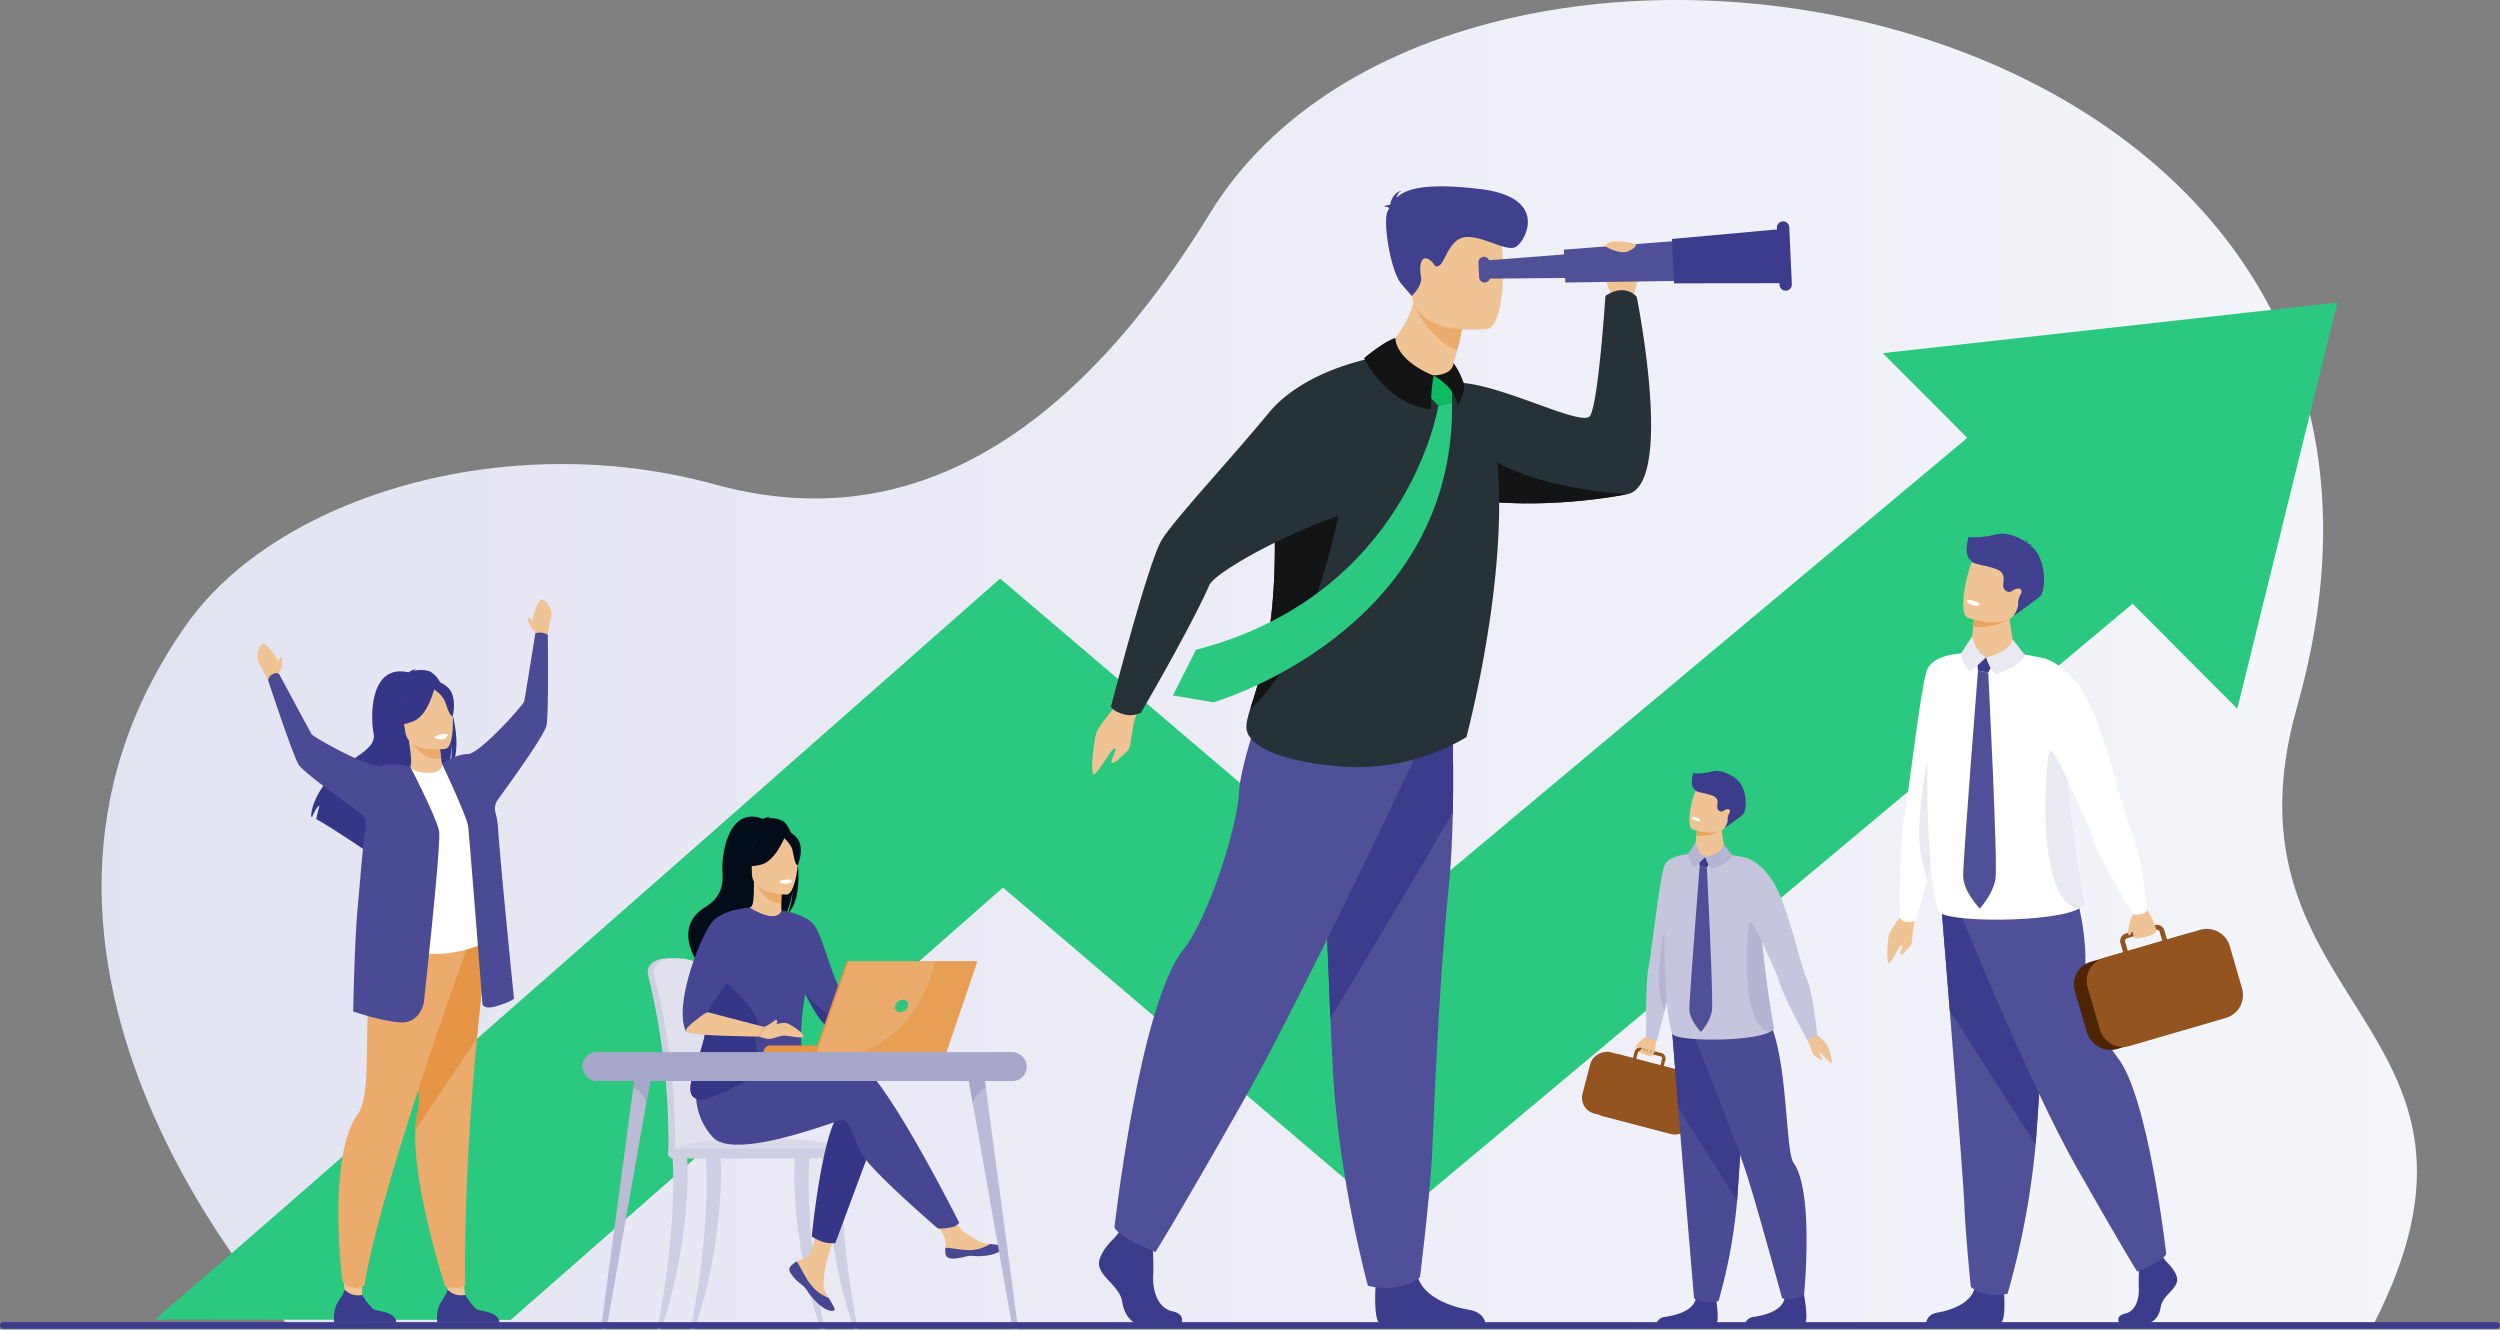 <svg xmlns="http://www.w3.org/2000/svg" xmlns:xlink="http://www.w3.org/1999/xlink" width="653.461" height="347.539" viewBox="0 0 653.461 347.539">
  <rect x="0" y="0" width="653.461" height="347.539" fill="#808080" stroke="none"/>
  <defs>
    <linearGradient id="linear-gradient" y1="0.5" x2="1" y2="0.5" gradientUnits="objectBoundingBox">
      <stop offset="0" stop-color="#e1e2f1"/>
      <stop offset="1" stop-color="#f6f7fb"/>
    </linearGradient>
  </defs>
  <g id="Group_4067" data-name="Group 4067" transform="translate(-1167.141 -848.509)">
    <path id="Path_8557" data-name="Path 8557" d="M1242.2,1195.1s-89.316-94.92-26.687-183.464c23.37-33.039,83.032-51.592,137.877-36.541,32.4,8.89,81.525,7.579,129.53-70.787,65.466-106.868,337.225-58.275,284.179,128.965-22.344,78.87,60.938,82.459,19.686,162Z" transform="translate(0.454 0)" fill="url(#linear-gradient)"/>
    <g id="Group_4048" data-name="Group 4048" transform="translate(1207.648 927.581)">
      <g id="Group_4047" data-name="Group 4047" transform="translate(0 33.247)">
        <path id="Path_8558" data-name="Path 8558" d="M1725.506,1003.03l-194.548,162.758-102.359-87.2c-19.159,16.87-48.747,42.91-78.513,69.041-20.342,17.858-36.81,32.288-50.16,43.966l-92.971-.108c25.782-21.951,129.589-113.172,199.523-174.82l21.384-18.849,103.475,88.15,151.876-127.06Z" transform="translate(-1206.955 -958.907)" fill="#2bc87f"/>
      </g>
      <path id="Path_8559" data-name="Path 8559" d="M1650.861,939.459l92.656,92.939,26.174-106.17Z" transform="translate(-1199.231 -926.229)" fill="#2bc87f"/>
    </g>
    <g id="Group_4062" data-name="Group 4062" transform="translate(1319.354 1061.96)">
      <g id="Group_4056" data-name="Group 4056" transform="translate(17.092 0)">
        <g id="Group_4054" data-name="Group 4054">
          <path id="Path_8560" data-name="Path 8560" d="M1352.636,1132.357a171.665,171.665,0,0,0-1.985-21.075c-1.423-8.23-2.7-12.964-2.718-13.015-.188-.723-2.9-3.652-8.917-3.562s-5.45,3.931-5.45,3.931h0a1.216,1.216,0,0,0,.043.341,184.364,184.364,0,0,1,5.346,46.116c0,.363-.045.992-.019,1.409,0,0,13.954.361,13.957,0C1353.38,1144.241,1353.142,1137.975,1352.636,1132.357Z" transform="translate(-1333.551 -1057.677)" fill="#cfcfe3"/>
          <path id="Path_8561" data-name="Path 8561" d="M1354.365,1144.965c-.005.36-.2.649-.427.649h-.005c-.232-.005-.417-.294-.42-.649h-11.958c-.005.36-.2.649-.427.649h-.005c-.237-.005-.424-.3-.421-.668a180.7,180.7,0,0,0-.992-20.428,160.531,160.531,0,0,0-4.57-25.54,1.283,1.283,0,0,1-.044-.342s-.571-3.84,5.45-3.931,8.73,2.839,8.917,3.563c.011.038.737,2.719,1.7,7.538.319,1.6.664,3.429,1.018,5.474a172.011,172.011,0,0,1,1.985,21.076C1354.673,1137.974,1354.851,1142.7,1354.365,1144.965Z" transform="translate(-1333.524 -1057.677)" fill="#e1e1ed"/>
          <path id="Path_8562" data-name="Path 8562" d="M1339.736,1144.809h46.884s-1.092-4.417-28.244-3.76C1339.161,1141.515,1339.736,1144.809,1339.736,1144.809Z" transform="translate(-1333.443 -1056.871)" fill="#d9d9e9"/>
          <g id="Group_4049" data-name="Group 4049" transform="translate(2.477 88.623)">
            <path id="Path_8563" data-name="Path 8563" d="M1335.985,1190.881c5.436-27.519,4.039-44.405,4.032-44.618-.014-.423.767-.809,1.187-.822s2.3-.125,2.518.237c.285.475,1.38,21.281-6.722,45.2Z" transform="translate(-1335.985 -1145.417)" fill="#cfcfe3"/>
          </g>
          <g id="Group_4050" data-name="Group 4050" transform="translate(38.304 88.623)">
            <path id="Path_8564" data-name="Path 8564" d="M1379.147,1190.881c-5.436-27.519-4.038-44.405-4.031-44.618.013-.423-.767-.809-1.187-.822s-2.3-.125-2.519.237c-.284.475-1.378,21.281,6.723,45.2Z" transform="translate(-1371.199 -1145.417)" fill="#cfcfe3"/>
          </g>
          <g id="Group_4051" data-name="Group 4051" transform="translate(46.979 88.623)">
            <path id="Path_8565" data-name="Path 8565" d="M1387.674,1190.881c-5.436-27.519-4.038-44.405-4.031-44.618.013-.423-.767-.809-1.187-.822s-2.3-.125-2.519.237c-.284.475-1.379,21.281,6.723,45.2Z" transform="translate(-1379.726 -1145.417)" fill="#cfcfe3"/>
          </g>
          <g id="Group_4052" data-name="Group 4052" transform="translate(11.211 88.623)">
            <path id="Path_8566" data-name="Path 8566" d="M1344.57,1190.881c5.436-27.519,4.038-44.405,4.031-44.618-.014-.423.767-.809,1.187-.822s2.3-.125,2.518.237c.285.475,1.38,21.281-6.722,45.2Z" transform="translate(-1344.57 -1145.417)" fill="#cfcfe3"/>
          </g>
          <rect id="Rectangle_185" data-name="Rectangle 185" width="48.804" height="2.552" rx="1.254" transform="translate(5.361 86.797)" fill="#cfcfe3"/>
          <g id="Group_4053" data-name="Group 4053" transform="translate(9.14)">
            <path id="Path_8567" data-name="Path 8567" d="M1384.272,1104.572l15.584-3.375.918,2.236s-17.195,10.233-18.806,9.731S1384.272,1104.572,1384.272,1104.572Z" transform="translate(-1341.855 -1057.563)" fill="#f0c395"/>
            <path id="Path_8568" data-name="Path 8568" d="M1370.306,1174a1.383,1.383,0,0,0-.247,1.48l0,.008a9.2,9.2,0,0,0,2.909,3.191q.263.211.466.389c.036.031.072.062.106.094l.08.073c1.278,1.178.8,1.449,3.094,3.84,2.619,2.724,4.422,2.773,4.934,2.525.434-.212-.448-1.656-1.424-3.281-.048-.077-.094-.157-.143-.236-.13-.216-.26-.435-.389-.652-1.145-1.955-.851-2.872-.579-5.782.221-2.364,3.678-13.208,3.678-13.208l-5.019-.864s-1.512,8.635-3.176,9.964c-.89.708-1.887.717-2.743,1.242-.061.036-.12.074-.178.113A6.592,6.592,0,0,0,1370.306,1174Z" transform="translate(-1342.057 -1056.513)" fill="#f0c395"/>
            <path id="Path_8569" data-name="Path 8569" d="M1370.306,1173.813a1.383,1.383,0,0,0-.247,1.48l0,.008a10.671,10.671,0,0,0,2.913,3.18c.174.143.327.276.462.4.036.031.072.062.106.094l.08.073c1.278,1.178.8,1.449,3.094,3.84,2.619,2.724,4.422,2.773,4.934,2.525.434-.212-.448-1.656-1.424-3.281a11.145,11.145,0,0,1-4.668-3.439c-1.577-2.012-2.629-4.6-3.7-6.1-.061.037-.12.074-.178.113A6.592,6.592,0,0,0,1370.306,1173.813Z" transform="translate(-1342.057 -1056.321)" fill="#464692"/>
            <path id="Path_8570" data-name="Path 8570" d="M1410.143,1170.9c.31,1.549,2.518,1.291,4.985.688s1.881.114,5.392-.275,4.574-1.7,4.681-2.22c.1-.464-1.639-.627-3.5-.842-.234-.026-.469-.055-.7-.084-2.1-.262-3.639-1.619-5.548-2.732-1.808-1.055-4.5-5.353-4.5-5.353l-4.815.381s2.527,3.839,3.5,5.507a5.82,5.82,0,0,1,.473,3.281A6.162,6.162,0,0,0,1410.143,1170.9Z" transform="translate(-1341.427 -1056.539)" fill="#f0c395"/>
            <path id="Path_8571" data-name="Path 8571" d="M1415.061,1171.444c2.467-.6,1.881.114,5.392-.275s4.574-1.7,4.681-2.22c.1-.464-1.639-.627-3.5-.841l-.017.036a9.894,9.894,0,0,1-5.028,1.564c-2.382.058-4.905-.625-6.55-.6a6.168,6.168,0,0,0,.037,1.647C1410.386,1172.306,1412.594,1172.047,1415.061,1171.444Z" transform="translate(-1341.36 -1056.399)" fill="#464692"/>
            <path id="Path_8572" data-name="Path 8572" d="M1399.544,1101.254s1.148-2.811,2.409-2.926,5.277-.746,5.564-.172a3.972,3.972,0,0,1-.86,3.385c-.861.745-6.2,1.949-6.2,1.949Z" transform="translate(-1341.542 -1057.62)" fill="#f0c395"/>
            <path id="Path_8573" data-name="Path 8573" d="M1392.22,1140.58l-10.378,27.928a9.49,9.49,0,0,1-3.123-.286,13.455,13.455,0,0,1-3.019-1.469s2.575-26.817,7.295-32.394S1392.22,1140.58,1392.22,1140.58Z" transform="translate(-1341.957 -1057.012)" fill="#363689"/>
            <path id="Path_8574" data-name="Path 8574" d="M1351.691,1129.483s29.82-10.082,36.47-7.938,26.618,41.873,26.618,41.873a3.852,3.852,0,0,1-1.681,1.061,15.879,15.879,0,0,1-3.913.4s-18.021-15.446-20.166-19.951-3-8.8-5.149-8.366-27.674,10.512-33.466,4.505a16.721,16.721,0,0,1-4.277-13.811Z" transform="translate(-1342.474 -1057.215)" fill="#464692"/>
            <path id="Path_8575" data-name="Path 8575" d="M1368.726,1059.479a7.24,7.24,0,0,0-3.914-.749,1.83,1.83,0,0,1,.825-.392,6.052,6.052,0,0,0-2.165.566c-9.32-3.591-10.785,10.131-10.589,13.318s.219,6.857-4.434,9.716c-9.154,5.626-1.43,15.447-1.43,15.447.072.043,4.259,7.144,4.259,7.144-.235-2.577,11.651-16.172,17.854-20.243,1.51-2.223,2.046-6.149,2.087-6.458a16.944,16.944,0,0,1-1.27,5.843C1375.2,1078.839,1372.143,1061.42,1368.726,1059.479Z" transform="translate(-1342.509 -1058.31)" fill="#030d19"/>
            <path id="Path_8576" data-name="Path 8576" d="M1368.49,1084.2c.032.014-2.994,1.585-5.27.962-2.141-.584-3.539-3.359-3.509-3.366.906-.18,1.168-1.425,1.149-6.779l.41.081,6.89,1.364s-.157,2.168-.161,4.211C1367.994,1082.389,1368.1,1084.016,1368.49,1084.2Z" transform="translate(-1342.235 -1058.019)" fill="#f0c395"/>
            <path id="Path_8577" data-name="Path 8577" d="M1368.133,1076.461s-.157,2.168-.161,4.211c-3.856-.109-5.9-3.626-6.729-5.575Z" transform="translate(-1342.208 -1058.018)" fill="#eaaa6a"/>
            <path id="Path_8578" data-name="Path 8578" d="M1360.587,1074.6a20.275,20.275,0,0,1-2.506-5.922c-.346-1.949.647-9.174,7.906-8.133a9.861,9.861,0,0,1,4.091,1.546c1.577,1.064,3.852,3.363,1.307,9.667l-.66,2.129Z" transform="translate(-1342.264 -1058.273)" fill="#030d19"/>
            <path id="Path_8579" data-name="Path 8579" d="M1369.439,1078.6s-9.123.151-9.129-5.533-1.188-9.49,4.636-9.826,6.959,1.83,7.422,3.727S1371.811,1078.416,1369.439,1078.6Z" transform="translate(-1342.226 -1058.224)" fill="#f0c395"/>
            <path id="Path_8580" data-name="Path 8580" d="M1369.151,1063.125s-2.5,6.667-6.331,7.653-5.5-.042-5.5-.042a10.857,10.857,0,0,0,3.551-6.413S1367.267,1059.952,1369.151,1063.125Z" transform="translate(-1342.276 -1058.246)" fill="#030d19"/>
            <path id="Path_8581" data-name="Path 8581" d="M1368.341,1063.657a8.056,8.056,0,0,1,2.32,2.935c.455,1.448.659,4.427,1.527,4.325,0,0,1.882-4.531-.233-7.1C1369.712,1061.1,1368.341,1063.657,1368.341,1063.657Z" transform="translate(-1342.085 -1058.236)" fill="#030d19"/>
            <path id="Path_8582" data-name="Path 8582" d="M1348.44,1108.626c-.9-3.772,2.161-11.094,5.356-17.155,2.9-5.494,5.908-9.95,6.179-9.791,7.646,4.539,8.337.765,8.337.765h0s6.946.922,8.911,4.307c2.44,4.2,5.075,15.938,7.692,18.159-.4,1.23-.229,1.886.2,3.41.092.327.192.638.3.931a17.886,17.886,0,0,0,1.314,2.7c-1.331.809-3.9,2.346-5.793,1.24-2.886-1.689-5.138-6.831-6.405-8.879l-.014-.023c-2.755,15.594.991,19.144-.906,20.789-2,1.736-4.863-.826-11.156,1.9-4.128,1.791-9.857,4.379-13.713,4.83-2.021.237-3.531-.115-4.023-1.48C1343.291,1126.36,1350.156,1115.819,1348.44,1108.626Z" transform="translate(-1342.499 -1057.903)" fill="#464692"/>
            <path id="Path_8583" data-name="Path 8583" d="M1367.287,1074.961s.171.722,1.966.61c0,0,1.508-.092,1.462-.886A4.853,4.853,0,0,0,1367.287,1074.961Z" transform="translate(-1342.103 -1058.028)" fill="#fff"/>
            <path id="Path_8584" data-name="Path 8584" d="M1344.721,1130.041c.491,1.365,2,1.718,4.023,1.48,2.67-1.163,14.2-5.629,14.07-8.656-.191-4.48-2.217-4.624-.786-10.155,1.149-4.441-9.5-12.7-11.2-14.494-3.2,6.062-3.283,6.349-2.384,10.121C1350.156,1115.531,1343.291,1126.072,1344.721,1130.041Z" transform="translate(-1342.499 -1057.615)" fill="#363689"/>
            <path id="Path_8585" data-name="Path 8585" d="M1343.453,1114.168a16.907,16.907,0,0,1,5.575-5.153c-.323-.831,8.6-11.77,8.6-13.465,0-1.717,2.381-13.87,2.381-13.87s-7.435.46-10.009,4.049C1346.781,1090.218,1340.1,1107.5,1343.453,1114.168Z" transform="translate(-1342.534 -1057.903)" fill="#464692"/>
            <path id="Path_8586" data-name="Path 8586" d="M1349.014,1108.547l14.858,3.876-1.395,2.5s-18.08-.126-19.039-1.227S1349.014,1108.547,1349.014,1108.547Z" transform="translate(-1342.52 -1057.435)" fill="#f0c395"/>
            <path id="Path_8587" data-name="Path 8587" d="M1374.019,1103.926c1.268,2.048,3.519,7.19,6.405,8.879,1.893,1.106,4.463-.431,5.793-1.24a17.9,17.9,0,0,1-1.314-2.7c-1.061.243-2.357.553-3.194.806C1380.083,1110.164,1374.019,1103.926,1374.019,1103.926Z" transform="translate(-1341.986 -1057.516)" fill="#363689"/>
            <path id="Path_8588" data-name="Path 8588" d="M1363.545,1112.375s4.665-1.319,5.777-1.011,4.918,2.83,4.383,3.515-3.89-.41-5.433-.2-2.737.97-3.849.8a12.911,12.911,0,0,1-2.273-.6Z" transform="translate(-1342.193 -1057.387)" fill="#f0c395"/>
            <path id="Path_8589" data-name="Path 8589" d="M1363.521,1112.389a17.474,17.474,0,0,0,2.931-1.84.182.182,0,0,1,.284.033c.174.274.337.8-.464,1.331A4.306,4.306,0,0,1,1363.521,1112.389Z" transform="translate(-1342.169 -1057.402)" fill="#f0c395"/>
          </g>
        </g>
        <g id="Group_4055" data-name="Group 4055" transform="translate(30.285 37.846)">
          <path id="Path_8590" data-name="Path 8590" d="M1385.085,1118.839h-21.767a1.735,1.735,0,0,1,1.736-1.735h20.032Z" transform="translate(-1363.318 -1095.132)" fill="#e59545"/>
          <path id="Path_8591" data-name="Path 8591" d="M1384.794,1095.508h33.654l-8.072,23.707H1376.5Z" transform="translate(-1363.089 -1095.508)" fill="#e59545"/>
          <path id="Path_8592" data-name="Path 8592" d="M1418.935,1095.508l-8.073,23.706H1376.99l8.29-23.706Z" transform="translate(-1363.08 -1095.508)" fill="#eaab6c"/>
          <path id="Path_8593" data-name="Path 8593" d="M1400.44,1106.971a2.187,2.187,0,0,1-2.018,1.64,1.263,1.263,0,0,1-1.262-1.64,2.189,2.189,0,0,1,2.018-1.64A1.263,1.263,0,0,1,1400.44,1106.971Z" transform="translate(-1362.73 -1095.337)" fill="#2bc87f"/>
          <path id="Path_8594" data-name="Path 8594" d="M1418.739,1095.508l-8.073,23.706h-22.431c14.858-5.072,18.814-20.536,19.477-23.706Z" transform="translate(-1362.884 -1095.508)" fill="#e79f56"/>
        </g>
      </g>
      <g id="Group_4061" data-name="Group 4061" transform="translate(0 61.547)">
        <g id="Group_4058" data-name="Group 4058" transform="translate(4.91 3.659)">
          <g id="Group_4057" data-name="Group 4057">
            <path id="Path_8595" data-name="Path 8595" d="M1322.2,1191.282a.871.871,0,0,0,.863-.707l4.226-23.958,6.08-34.457,1.7-9.635-4.33-.124-.752,5.594-5.275,39.306-3.127,23.3A.61.61,0,0,0,1322.2,1191.282Z" transform="translate(-1321.577 -1122.401)" fill="#bbbbd7"/>
          </g>
          <path id="Path_8596" data-name="Path 8596" d="M1329.841,1127.995a6.211,6.211,0,0,1,3.382,4.165l1.7-9.635-4.33-.124Z" transform="translate(-1321.433 -1122.401)" fill="#a7a7cb"/>
        </g>
        <g id="Group_4060" data-name="Group 4060" transform="translate(100.371 3.659)">
          <g id="Group_4059" data-name="Group 4059">
            <path id="Path_8597" data-name="Path 8597" d="M1428.274,1191.282a.87.87,0,0,1-.863-.707l-4.226-23.958-6.08-34.457-1.7-9.635,4.33-.124.752,5.594,5.275,39.306,3.128,23.3A.611.611,0,0,1,1428.274,1191.282Z" transform="translate(-1415.405 -1122.401)" fill="#bbbbd7"/>
          </g>
          <path id="Path_8598" data-name="Path 8598" d="M1420.487,1127.995a6.211,6.211,0,0,0-3.382,4.165l-1.7-9.635,4.33-.124Z" transform="translate(-1415.405 -1122.401)" fill="#a7a7cb"/>
        </g>
        <rect id="Rectangle_186" data-name="Rectangle 186" width="116.176" height="7.566" rx="3.718" transform="translate(116.176 7.566) rotate(-180)" fill="#a7a7cb"/>
      </g>
    </g>
    <rect id="Rectangle_187" data-name="Rectangle 187" width="653.461" height="1.733" rx="0.852" transform="translate(1167.141 1194.086)" fill="#3c3c8d"/>
    <path id="Path_8599" data-name="Path 8599" d="M1590.118,1114.842s-2.877,3.569-1.978,4.054,3.276,1.4,3.837.823.736-4.779.736-4.779Z" transform="translate(7.322 4.634)" fill="#f0c395"/>
    <path id="Path_8600" data-name="Path 8600" d="M1590.246,1114.9a4.23,4.23,0,0,0-1.639,1.019c-.463.612-1.485,1.545-1.235,1.8s1.72-.884,1.72-.884Z" transform="translate(7.311 4.635)" fill="#f0c395"/>
    <path id="Path_8601" data-name="Path 8601" d="M1600.957,1068.014s-3.244,30.184-3.532,31.044c-.063.187-.317,1.143-.675,2.517-.511,1.964-1.232,4.785-1.916,7.467-1.031,4.053-1.979,7.793-1.979,7.793l-2.814-.928s-.146-14.668.577-18.046,3.041-24.131,4.212-26.923S1600.957,1068.014,1600.957,1068.014Z" transform="translate(7.358 3.819)" fill="#c5c5dd"/>
    <g id="Group_4063" data-name="Group 4063" transform="translate(1579.704 1122.34)">
      <rect id="Rectangle_188" data-name="Rectangle 188" width="16.575" height="26.934" rx="4.252" transform="translate(0 16.14) rotate(-75.305)" fill="#93541f"/>
      <path id="Path_8602" data-name="Path 8602" d="M1578.032,1122.556l-2.033,7.751a4.354,4.354,0,0,0,1.053,4.089,4.287,4.287,0,0,0,1.163.874h0a4.257,4.257,0,0,0,.88.338l17.652,4.628a4.356,4.356,0,0,0,5.3-3.1l2.034-7.753a4.357,4.357,0,0,0-3.1-5.3l-6.079-1.593.434-1.654a1.434,1.434,0,0,0-1.022-1.749l-.667-.175-3.7-.97-.919-.24a1.433,1.433,0,0,0-1.749,1.021l-.434,1.654-3.52-.925c-.141-.037-.278-.064-.417-.088h0a4.359,4.359,0,0,0-3.78,1.252h0A4.3,4.3,0,0,0,1578.032,1122.556Zm16.008-.292-6.317-1.656.434-1.653a.535.535,0,0,1,.652-.381l1.586.416,2.911.763.785.205a.574.574,0,0,1,.148.065.536.536,0,0,1,.234.589Z" transform="translate(-1572.592 -1117.657)" fill="#93541f"/>
    </g>
    <path id="Path_8603" data-name="Path 8603" d="M1591.795,1119.753s.785-1.323.491-1.785-1.354,1.371-1.354,1.371.723-1.574.454-1.833-1.379,1.551-1.379,1.551.69-1.529.448-1.581-1.064,1.285-1.064,1.285.427-1.144.037-1.089-1.236,1.1-1.236,1.1Z" transform="translate(7.326 4.68)" fill="#f0c395"/>
    <path id="Path_8604" data-name="Path 8604" d="M1596.693,1101.242c-.511,1.964-1.232,4.785-1.916,7.467a28.972,28.972,0,0,1-1.355-5.92c-.652-4.994,1.351-15.636,1.351-15.636Z" transform="translate(7.415 4.152)" fill="#b5b5d3"/>
    <path id="Path_8605" data-name="Path 8605" d="M1633.125,1113.622s3.136,2.547,3.523,3.342a17.094,17.094,0,0,1,1.309,4.69c-.051.949-2.4-2.173-3.092-2.424s.721,1.281.563,1.61-1.63-.746-2.191-1.1-.955-2.734-1.792-4.03S1633.125,1113.622,1633.125,1113.622Z" transform="translate(8.076 4.613)" fill="#f0c395"/>
    <path id="Path_8606" data-name="Path 8606" d="M1592.659,1188.72h15.63c1.12-.76-.3-8.185-.3-8.185s-4.266-1.619-5,1.674-5.434,4.335-7.918,4.736A2.675,2.675,0,0,0,1592.659,1188.72Z" transform="translate(7.404 5.77)" fill="#3c3c8d"/>
    <path id="Path_8607" data-name="Path 8607" d="M1615.444,1188.72h15.631c1.12-.76-.3-8.185-.3-8.185s-4.266-1.619-5,1.674-5.433,4.335-7.917,4.736A2.676,2.676,0,0,0,1615.444,1188.72Z" transform="translate(7.8 5.77)" fill="#3c3c8d"/>
    <path id="Path_8608" data-name="Path 8608" d="M1596.792,1114.14s.7,8.766,1.529,19.3c1.122,14.313,4.149,49.8,4.149,49.8s1.985,1.693,6.38.766a138.924,138.924,0,0,0,4.861-26.215c.017-.229.035-.46.052-.69,1.041-14.224,2.659-44.179,2.659-44.179Z" transform="translate(7.476 4.601)" fill="#4a4a95"/>
    <path id="Path_8609" data-name="Path 8609" d="M1596.557,1111.142s.942,11.795,1.768,22.331l15.39,24.352c.017-.229.035-.46.052-.69,1.041-14.224,2.659-44.179,2.659-44.179Z" transform="translate(7.472 4.57)" fill="#3c3c8d"/>
    <path id="Path_8610" data-name="Path 8610" d="M1600.966,1111.234s11.162,27.784,14.73,38.316c2.543,7.5,9.71,33.82,9.71,33.82a7.2,7.2,0,0,0,5.737-.885s2.667-26.888-2.719-34.469c-2.859-4.023-.711-41.814-12.3-42.138S1600.966,1111.234,1600.966,1111.234Z" transform="translate(7.548 4.478)" fill="#4a4a95"/>
    <path id="Path_8611" data-name="Path 8611" d="M1622.345,1114.422c-4.655,2.625-24.594,2.567-25.516.506-2.063-4.6-2.58-27.989-1.608-35.161,0,0,.5-11.024,1.608-10.538,7.364-3.384,19.286-.31,19.286-.31,3.214.946,2.938,8.292,3.836,18.606.115,1.329.243,2.714.386,4.146.635,6.37,1.557,13.686,2.961,21.405C1623.39,1113.584,1623.036,1114.032,1622.345,1114.422Z" transform="translate(7.44 3.813)" fill="#c5c5dd"/>
    <path id="Path_8612" data-name="Path 8612" d="M1610.471,1067.816c-.124,1.972-2.695,1.748-5.788,1.042s-1.972-2.527-1.972-2.527.046-1.4.241-3.08c.071-.61.161-1.26.278-1.889.054-.308.115-.613.185-.906.4-1.735,6.177-.06,6.135.407C1609.437,1062.122,1610.35,1066.267,1610.471,1067.816Z" transform="translate(7.575 3.674)" fill="#f0c395"/>
    <path id="Path_8613" data-name="Path 8613" d="M1603.824,1071.106l-.244-2.724,3.423.646-1.317,2.432Z" transform="translate(7.594 3.826)" fill="#3c3c8d"/>
    <path id="Path_8614" data-name="Path 8614" d="M1602.815,1064.956l-2.045,3.111a4.527,4.527,0,0,0,1.774,3.3l2.8-2.6S1603.533,1068.074,1602.815,1064.956Z" transform="translate(7.545 3.766)" fill="#b5b5d3"/>
    <path id="Path_8615" data-name="Path 8615" d="M1605.263,1068.756a7.317,7.317,0,0,0,1.7,3.035s4.368-1.174,5.407-3.411l-2.274-2.936S1609.986,1067.664,1605.263,1068.756Z" transform="translate(7.623 3.775)" fill="#b5b5d3"/>
    <path id="Path_8616" data-name="Path 8616" d="M1609.575,1061.817a10.713,10.713,0,0,1-6.63,1.41c.071-.61.161-1.26.278-1.889.76-.185,1.4-.3,1.4-.3Z" transform="translate(7.583 3.698)" fill="#e8a35d"/>
    <path id="Path_8617" data-name="Path 8617" d="M1611.37,1059.923c-1.359,3.74-6.316,2.785-8.427,2.184-.6-.168-.962-.308-.962-.308-.653-.3-.855-1.434-.8-2.873a22.274,22.274,0,0,1,1.881-7.833c.972-1.457,2.589-2.938,7.4-.875S1613.112,1055.132,1611.37,1059.923Z" transform="translate(7.552 3.492)" fill="#f0c395"/>
    <path id="Path_8618" data-name="Path 8618" d="M1615.074,1058.049c-1.519,1.238-4.78,3.53-4.78,3.53a5.9,5.9,0,0,0,.807-1.665,1.653,1.653,0,0,0,.06-.564,3.1,3.1,0,0,1,.446-1.727c.2-.323.271-.657.019-.894-.412-.39-1.116-.031-1.577.284a.931.931,0,0,1-1.016.026l-.006,0c-1.3-.812.135-2.243-.919-3.432s-5.617-1.35-5.434-2.1c-1.558-.879-.576-4.127-.548-4.3a16.84,16.84,0,0,0,5.025-.5c2.266-.569,4.763.886,5.554,1.485a1.273,1.273,0,0,0-.126-.553,1.175,1.175,0,0,1,.337.734c.035.035.05.059.039.065a1.516,1.516,0,0,1,.715.165s-.193-.06-.285.055a.147.147,0,0,1-.039.031C1616.377,1050.833,1616.333,1057.019,1615.074,1058.049Z" transform="translate(7.563 3.446)" fill="#3c3c8d"/>
    <path id="Path_8619" data-name="Path 8619" d="M1604.188,1059.223s-.244.471-1.469.08c0,0-1.03-.328-.86-.87A3.467,3.467,0,0,1,1604.188,1059.223Z" transform="translate(7.564 3.652)" fill="#fff"/>
    <path id="Path_8620" data-name="Path 8620" d="M1603.866,1071.059s-2.731,34.512-2.692,37.387,3.026,5.916,3.026,5.916a12.651,12.651,0,0,0,2.846-5.358c.465-2.751-1.317-37.592-1.317-37.592Z" transform="translate(7.552 3.872)" fill="#505098"/>
    <path id="Path_8621" data-name="Path 8621" d="M1615.749,1068.9s4.409,1.055,7.895,7.751,6.238,20.2,7.9,23.763,2.8,14.788,2.8,14.788l-2.635,1.293s-6.361-11.5-7.3-15.276c-.51-2.041-8.287-18.379-8.287-18.379Z" transform="translate(7.806 3.835)" fill="#c5c5dd"/>
    <path id="Path_8622" data-name="Path 8622" d="M1621.977,1114.114h0c-8.3-1.194-5.922-28.668-5.271-28.777s3.038,4.911,3.038,4.911l.228,1.114c.635,6.37,1.558,13.686,2.961,21.405C1623.022,1113.276,1622.668,1113.725,1621.977,1114.114Z" transform="translate(7.808 4.121)" fill="#b5b5d3"/>
    <g id="Group_4064" data-name="Group 4064" transform="translate(1670.636 1078.284)">
      <path id="Path_8623" data-name="Path 8623" d="M1723.886,1172.636s3.456,3.154,2.783,5.4-3.794,3.736-4.215,6.475-2.108,4.233-3.625,4.233h-7.235s-1.117-1.928,1.581-2.509,3.714-3.8,3.546-6.788a52.762,52.762,0,0,1,.253-6.972l5.732-1.329Z" transform="translate(-1661.167 -1072.67)" fill="#3c3c8d"/>
      <path id="Path_8624" data-name="Path 8624" d="M1682.342,1180.677s.62,7.178-.9,7.926l-19.42-.04s0-2.241,3.119-2.74,8.6-2.324,9.526-6.391S1682.342,1180.677,1682.342,1180.677Z" transform="translate(-1662.025 -1072.552)" fill="#3c3c8d"/>
      <path id="Path_8625" data-name="Path 8625" d="M1665.88,1080.992s1.023,12.583,2.228,27.709c1.636,20.546,3.6,45.785,3.8,50.566.337,8.3,1.687,21.582,1.687,21.582s3.2,3.156,9.61,1.825a214.274,214.274,0,0,0,7.342-39.016q.038-.493.076-.991c1.517-20.419,3.876-63.417,3.876-63.417Z" transform="translate(-1661.958 -1074.269)" fill="#505098"/>
      <path id="Path_8626" data-name="Path 8626" d="M1665.88,1080.992s1.023,12.583,2.228,27.709l22.437,34.957q.038-.493.076-.991c1.517-20.419,3.876-63.417,3.876-63.417Z" transform="translate(-1661.958 -1074.269)" fill="#3c3c8d"/>
      <path id="Path_8627" data-name="Path 8627" d="M1670.477,1082.572s18.462,45.57,30.6,66.986,15.932,27.393,15.932,27.393,6.955-2.74,7.587-4.608c0,0-4.642-41.344-12.771-51.422-4.594-5.695-8.555-18.33-8.357-24.308.342-10.311-3.529-22.259-3.529-22.259Z" transform="translate(-1661.878 -1074.354)" fill="#505098"/>
    </g>
    <path id="Path_8628" data-name="Path 8628" d="M1656.055,1083.089s-3.447,4.668-3.7,5.913-.552,5.693-.139,6.995,2.562-3.884,3.432-4.482-.543,2.041-.2,2.442,2-1.621,2.653-2.312.347-4.145,1.045-6.248S1656.055,1083.089,1656.055,1083.089Z" transform="translate(8.437 4.082)" fill="#f0c395"/>
    <path id="Path_8629" data-name="Path 8629" d="M1671.2,1016.421s-4.659,43.362-5.074,44.6c-.09.269-.456,1.642-.97,3.617-.734,2.82-1.769,6.873-2.752,10.726-1.482,5.822-3.084,10.857-3.084,10.857a4.085,4.085,0,0,1-2.4.31,2.535,2.535,0,0,1-1.781-1.088s.17-21.29,1.209-26.141,4.369-34.668,6.051-38.679S1671.2,1016.421,1671.2,1016.421Z" transform="translate(8.491 2.922)" fill="#fff"/>
    <path id="Path_8630" data-name="Path 8630" d="M1665.073,1064.157c-.734,2.82-1.769,6.874-2.752,10.726a41.715,41.715,0,0,1-1.947-8.505c-.936-7.176,1.941-22.464,1.941-22.464Z" transform="translate(8.579 3.4)" fill="#e9e9f2"/>
    <path id="Path_8631" data-name="Path 8631" d="M1701.924,1083.09c-6.686,3.773-35.331,3.688-36.657.727-2.965-6.612-3.707-40.209-2.309-50.515,0,0,.724-15.837,2.309-15.138,10.58-4.861,27.706-.447,27.706-.447,4.618,1.36,4.221,11.913,5.51,26.73.165,1.91.349,3.9.556,5.956.911,9.151,2.236,19.663,4.252,30.752C1703.424,1081.886,1702.917,1082.532,1701.924,1083.09Z" transform="translate(8.615 2.912)" fill="#fff"/>
    <path id="Path_8632" data-name="Path 8632" d="M1684.866,1016.136c-.178,2.833-3.872,2.512-8.315,1.5s-2.833-3.631-2.833-3.631.066-2.012.347-4.425c.1-.877.231-1.81.4-2.714.078-.444.166-.88.266-1.3.58-2.493,8.874-.087,8.815.584C1683.381,1007.955,1684.692,1013.912,1684.866,1016.136Z" transform="translate(8.809 2.713)" fill="#f0c395"/>
    <path id="Path_8633" data-name="Path 8633" d="M1675.317,1020.862l-.35-3.913,4.918.928-1.893,3.494Z" transform="translate(8.836 2.931)" fill="#3c3c8d"/>
    <path id="Path_8634" data-name="Path 8634" d="M1673.867,1012.028l-2.938,4.468a6.5,6.5,0,0,0,2.55,4.744l4.018-3.742S1674.9,1016.508,1673.867,1012.028Z" transform="translate(8.766 2.845)" fill="#e9e9f2"/>
    <path id="Path_8635" data-name="Path 8635" d="M1677.384,1017.486s.833,2.988,2.442,4.36c0,0,6.273-1.687,7.768-4.9l-3.267-4.218S1684.169,1015.918,1677.384,1017.486Z" transform="translate(8.878 2.857)" fill="#e9e9f2"/>
    <path id="Path_8636" data-name="Path 8636" d="M1683.58,1007.519a15.394,15.394,0,0,1-9.526,2.025c.1-.877.231-1.81.4-2.714,1.093-.266,2.006-.43,2.006-.43Z" transform="translate(8.82 2.747)" fill="#e8a35d"/>
    <path id="Path_8637" data-name="Path 8637" d="M1686.159,1004.8c-1.952,5.372-9.074,4-12.108,3.139-.854-.242-1.382-.444-1.382-.444-.938-.425-1.228-2.061-1.146-4.128.162-4.088,1.777-9.862,2.7-11.252,1.4-2.093,3.72-4.221,10.629-1.257S1688.661,997.916,1686.159,1004.8Z" transform="translate(8.776 2.451)" fill="#f0c395"/>
    <path id="Path_8638" data-name="Path 8638" d="M1691.478,1002.1c-2.18,1.779-6.865,5.071-6.865,5.071a8.5,8.5,0,0,0,1.159-2.392,2.362,2.362,0,0,0,.086-.81,4.468,4.468,0,0,1,.64-2.481c.286-.463.389-.944.029-1.284-.592-.561-1.6-.046-2.266.408a1.338,1.338,0,0,1-1.461.036l-.008-.005c-1.863-1.167.193-3.223-1.32-4.929s-8.069-1.941-7.807-3.011c-2.237-1.264-.827-5.927-.786-6.175a24.185,24.185,0,0,0,7.219-.717c3.255-.818,6.843,1.273,7.978,2.134a1.822,1.822,0,0,0-.181-.8,1.685,1.685,0,0,1,.484,1.054c.05.05.071.084.056.094a2.167,2.167,0,0,1,1.027.237s-.278-.087-.409.078a.232.232,0,0,1-.056.044C1693.352,991.737,1693.288,1000.626,1691.478,1002.1Z" transform="translate(8.792 2.386)" fill="#40408f"/>
    <path id="Path_8639" data-name="Path 8639" d="M1675.841,1003.791s-.351.677-2.112.116c0,0-1.478-.471-1.233-1.249A4.982,4.982,0,0,1,1675.841,1003.791Z" transform="translate(8.792 2.682)" fill="#fff"/>
    <path id="Path_8640" data-name="Path 8640" d="M1675.378,1020.795s-3.923,49.58-3.868,53.711,4.347,8.5,4.347,8.5,3.42-3.744,4.088-7.7-1.892-54-1.892-54Z" transform="translate(8.776 2.998)" fill="#505098"/>
    <path id="Path_8641" data-name="Path 8641" d="M1701.4,1082.648h-.006c-11.925-1.716-8.509-41.185-7.573-41.341s4.366,7.055,4.366,7.055l.328,1.6c.911,9.151,2.236,19.663,4.252,30.752C1702.9,1081.443,1702.389,1082.089,1701.4,1082.648Z" transform="translate(9.144 3.355)" fill="#e9e9f2"/>
    <rect id="Rectangle_189" data-name="Rectangle 189" width="38.694" height="23.811" rx="6.109" transform="translate(1707.758 1101.616) rotate(-16.225)" fill="#4f2403"/>
    <path id="Path_8642" data-name="Path 8642" d="M1703.488,1102.475l3.217,11.054a6.249,6.249,0,0,0,4.317,4.261,6.15,6.15,0,0,0,2.079.221h0a6.119,6.119,0,0,0,1.335-.233l25.172-7.326a6.256,6.256,0,0,0,4.246-7.732l-3.216-11.056a6.258,6.258,0,0,0-7.733-4.246l-8.667,2.522-.686-2.358a2.061,2.061,0,0,0-2.552-1.4l-.95.276-5.272,1.535-1.31.381a2.06,2.06,0,0,0-1.4,2.551l.686,2.359-5.021,1.46c-.2.057-.391.125-.578.2l-.005,0h0a6.261,6.261,0,0,0-3.734,4.332v0A6.177,6.177,0,0,0,1703.488,1102.475ZM1723,1090.3l-9.007,2.623-.686-2.358a.77.77,0,0,1,.523-.952l2.262-.657,4.15-1.21,1.119-.325a.753.753,0,0,1,.23-.03.768.768,0,0,1,.723.553Z" transform="translate(9.328 4.134)" fill="#93541f"/>
    <path id="Path_8643" data-name="Path 8643" d="M1715.242,1083.321s-.781,6.539.684,6.445,5.054-.8,5.3-1.923-2.747-6.379-2.747-6.379Z" transform="translate(9.533 4.053)" fill="#f0c395"/>
    <path id="Path_8644" data-name="Path 8644" d="M1715.45,1083.272a6.073,6.073,0,0,0-1.218,2.492c-.1,1.1-.632,3.014-.129,3.138s1.42-2.388,1.42-2.388Z" transform="translate(9.513 4.085)" fill="#f0c395"/>
    <path id="Path_8645" data-name="Path 8645" d="M1692.449,1017.689s6.334,1.516,11.341,11.134,8.962,29.018,11.353,34.139,4.21,20.484,4.21,20.484a2.347,2.347,0,0,1-1.661,1.043,7.861,7.861,0,0,1-2.026.132s-9.417-15.083-10.769-20.5c-.731-2.932-11.9-26.406-11.9-26.406Z" transform="translate(9.14 2.944)" fill="#fff"/>
    <g id="Group_4065" data-name="Group 4065" transform="translate(1234.397 1005.216)">
      <path id="Path_8646" data-name="Path 8646" d="M1282.477,1182.461l-.949-6.835,3.986-3.331,1.256,9.049Z" transform="translate(-1232.407 -999.582)" fill="#f0c395"/>
      <path id="Path_8647" data-name="Path 8647" d="M1295.751,1188.436H1279.5a8.932,8.932,0,0,1,.46-4.357c.813-1.8,2.078-2.916,2.194-4.3a4.881,4.881,0,0,0,4.653,1.431,17.835,17.835,0,0,0,2.82,3.656C1290.689,1185.632,1295.425,1185.36,1295.751,1188.436Z" transform="translate(-1232.444 -999.452)" fill="#3c3c8d"/>
      <path id="Path_8648" data-name="Path 8648" d="M1292.607,1091.722c-1.063,8.55-1.932,16.611-2.64,24.123-3.783,40.027-3.04,64.492-3.04,64.492s-.274.724-2.618.734a13.463,13.463,0,0,1-2.624-.282s-8.468-26.138-7.814-41.011a22.808,22.808,0,0,1,.661-4.815c2.031-7.609-7.517-36.713,2.862-47.551S1293.1,1087.8,1292.607,1091.722Z" transform="translate(-1232.565 -1001.139)" fill="#eaab6c"/>
      <path id="Path_8649" data-name="Path 8649" d="M1292.607,1091.722c-1.063,8.55-1.932,16.611-2.64,24.123l-16.1,23.933a22.808,22.808,0,0,1,.661-4.815c2.031-7.609-7.517-36.713,2.862-47.551S1293.1,1087.8,1292.607,1091.722Z" transform="translate(-1232.565 -1001.139)" fill="#e59545"/>
      <path id="Path_8650" data-name="Path 8650" d="M1304.849,1011.569s-.392-1.953-.833-3.445c-.2-.659,1.165-4.991,2.107-5.524s3.393,2.384,2.7,4.624c-.356,1.151-.942,4.9-.942,4.9Z" transform="translate(-1232.016 -1002.536)" fill="#f0c395"/>
      <path id="Path_8651" data-name="Path 8651" d="M1304.874,1011.488s-.513-1.133-.975-1.317-.957-2.036-1.3-2.77c0,0,.328-.48.9.138.35.376,1.129,1.482,1.129,1.482Z" transform="translate(-1232.04 -1002.455)" fill="#f0c395"/>
      <path id="Path_8652" data-name="Path 8652" d="M1238.99,1017.942c-.1.206-.237.573-.361.919,0-.095,0-.188,0-.28-.006-.688-2.575-4.432-3.632-4.667s-2.547,3.274-1.227,5.213c.678,1,2.333,4.405,2.333,4.405l2.738-1.414s.158-1.233.546-1.543.32-2.227.429-3.029C1239.812,1017.546,1239.359,1017.183,1238.99,1017.942Z" transform="translate(-1233.247 -1002.339)" fill="#f0c395"/>
      <path id="Path_8653" data-name="Path 8653" d="M1255.676,1180.427c-.229-2.191-.286-7.955-.286-7.955s5.873-1.877,5.657-.588a41.466,41.466,0,0,0-.774,9.475l-2.375,1.418Z" transform="translate(-1232.862 -999.598)" fill="#f0c395"/>
      <path id="Path_8654" data-name="Path 8654" d="M1288.021,1091.191s-22.688,62.194-27.154,89.172a4.521,4.521,0,0,1-2.965.475,3.317,3.317,0,0,1-2.79-1.789s-4.1-32.334,4.048-43.56c5.6-7.712-2.414-41.583,10.623-44.3S1288.021,1091.191,1288.021,1091.191Z" transform="translate(-1232.885 -1001.015)" fill="#eaab6c"/>
      <path id="Path_8655" data-name="Path 8655" d="M1284.114,1032.576v0a.607.607,0,0,0-.018-.081c-.133-.547-.278-1.086-.434-1.621v0a36.585,36.585,0,0,0-1.65-4.567c-.351-.788-.714-1.519-1.087-2.17-.056-.1-.112-.193-.166-.29l0,0a6.527,6.527,0,0,0-2.591-2.807,7.785,7.785,0,0,0-4.27-.177,1.965,1.965,0,0,1,.815-.544,6.479,6.479,0,0,0-2.208.939c-10.45-2.337-9.839,12.446-9.128,15.8s-2.655,4.978-7.4,8.407c-9.055,6.542-8.9,13.475-8.9,13.475.081.035.171.074.263.121.364-.9,1.137-2.6,1.947-2.954a34.888,34.888,0,0,0-.869,3.511c1.379.761,3.288,1.937,5.361,3.266l0,0c2.773,1.776,5.834,3.818,8.287,5.476a5.6,5.6,0,0,1-.06-2.181l.781,2.422.1.315c1.566,1.061,2.8,1.911,3.428,2.345l.173.117.282.2c-.209-.856.705-3.087,2.238-5.9.1-.2.217-.395.33-.6.5-.889,1.048-1.825,1.643-2.791.215-.349.431-.7.656-1.054l0,0c.179-.287.361-.571.55-.86v0c.445-.687.9-1.378,1.373-2.071,1.215-1.794,2.5-3.575,3.772-5.209a45.713,45.713,0,0,1,5.172-5.8c.05-.1.1-.207.139-.312a10.249,10.249,0,0,0,.561-1.786q.066-.281.118-.564a24.5,24.5,0,0,0,.38-4.432,25.093,25.093,0,0,1-.055,4.466c-.029.24-.061.463-.1.669v0a9.181,9.181,0,0,1-.275,1.175,6.063,6.063,0,0,0,.659-1.014,7.3,7.3,0,0,0,.343-.759C1285.5,1041.6,1285.174,1036.944,1284.114,1032.576Z" transform="translate(-1233.006 -1002.227)" fill="#363689"/>
      <path id="Path_8656" data-name="Path 8656" d="M1281.717,1047.231c.035.01-2.926,2.154-5.437,1.853-2.363-.282-4.283-3-4.253-3.016.933-.334,1.013-1.7.149-7.37l.448.02,7.523.36s.175,2.325.492,4.492C1280.9,1045.39,1281.271,1047.1,1281.717,1047.231Z" transform="translate(-1232.572 -1001.907)" fill="#f0c395"/>
      <path id="Path_8657" data-name="Path 8657" d="M1280.135,1039.078s.175,2.325.492,4.492c-4.106.493-6.823-2.916-8.015-4.852Z" transform="translate(-1232.562 -1001.907)" fill="#eaaa6a"/>
      <path id="Path_8658" data-name="Path 8658" d="M1271.821,1038.317a21.732,21.732,0,0,1-3.593-5.886c-.674-2.012-.761-9.831,7.1-9.873a10.575,10.575,0,0,1,4.582,1c1.84.88,4.615,2.959,2.912,10.046l-.364,2.362Z" transform="translate(-1232.643 -1002.188)" fill="#363689"/>
      <path id="Path_8659" data-name="Path 8659" d="M1293.746,1090.784a31.863,31.863,0,0,1-22.081,2.826c-.144-.036-10.12-1.627-10.12-1.627.172-.469,1.461-8.175,1.63-8.606,2.181-5.627,6.166-36.166,9.495-37.672.85.926,3.28,1.56,5.36,1.375,2.395-.212,3.2-1.245,3-2.358,2.65,1.253,4.686,2.417,4.686,2.417C1288.135,1050.767,1293.746,1090.784,1293.746,1090.784Z" transform="translate(-1232.755 -1001.802)" fill="#fff"/>
      <path id="Path_8660" data-name="Path 8660" d="M1281.846,1041.162s-9.651,1.6-10.555-4.427-2.757-9.877,3.367-11.153,7.669.844,8.46,2.781S1284.333,1040.591,1281.846,1041.162Z" transform="translate(-1232.602 -1002.142)" fill="#f0c395"/>
      <path id="Path_8661" data-name="Path 8661" d="M1279.088,1024.8s-1.6,7.464-5.507,9.114-5.835.823-5.835.823a11.639,11.639,0,0,0,2.753-7.361S1276.589,1021.734,1279.088,1024.8Z" transform="translate(-1232.647 -1002.165)" fill="#363689"/>
      <path id="Path_8662" data-name="Path 8662" d="M1278.332,1025.471a8.632,8.632,0,0,1,2.924,2.747c.71,1.463,1.4,4.59,2.3,4.345,0,0,1.281-5.1-1.366-7.487C1279.385,1022.547,1278.332,1025.471,1278.332,1025.471Z" transform="translate(-1232.462 -1002.162)" fill="#363689"/>
      <path id="Path_8663" data-name="Path 8663" d="M1308.352,1011.56a6.2,6.2,0,0,0-1.725-.533,5.375,5.375,0,0,0-1.516.159s-2.723,16.927-2.925,17.823-11.68,13.825-14.773,13.773c-2.794-.047-6.1,2.11-6.719,2.525,0,0,6.507,13.759,6.832,16.344.353,2.812,3.722,46.122,3.722,46.122s-.2,2.014,3.564.931,4.707-1.979,4.707-1.979-3.458-34.1-4.184-44.7a20.312,20.312,0,0,0-.66-3.957,4.006,4.006,0,0,1,.647-3.406c4.759-6.534,12.276-17.119,12.694-19.369C1308.63,1031.989,1308.352,1011.56,1308.352,1011.56Z" transform="translate(-1232.422 -1002.389)" fill="#4a4a95"/>
      <path id="Path_8664" data-name="Path 8664" d="M1269.26,1188.436h-16.252a8.928,8.928,0,0,1,.459-4.357c.814-1.8,2.08-2.916,2.2-4.3a4.881,4.881,0,0,0,4.652,1.431,17.792,17.792,0,0,0,2.82,3.656C1264.2,1185.632,1268.933,1185.36,1269.26,1188.436Z" transform="translate(-1232.905 -999.452)" fill="#3c3c8d"/>
      <path id="Path_8665" data-name="Path 8665" d="M1280.718,1062.806c-.548-3.371-7.541-16.9-7.541-16.9s-4.421-1.322-7.33-.268-17.964-7.446-18.447-8.229-8.545-15.807-8.545-15.807a1.872,1.872,0,0,0-1.74.171,1.963,1.963,0,0,0-1.065,1.632s6.224,18.917,7.879,21.843c1,1.765,9.392,7.909,15.9,12.509a4.087,4.087,0,0,1,1.691,3.882c-.875,6.469-1.1,10.112-2.1,21.212-.835,9.208-1.155,27.035-1.155,27.035s7.282,2.52,12.308,2.855,6.121-4.964,6.121-4.964S1281.281,1066.271,1280.718,1062.806Z" transform="translate(-1233.198 -1002.207)" fill="#4a4a95"/>
      <path id="Path_8666" data-name="Path 8666" d="M1278.54,1037.976a4.31,4.31,0,0,0,2.557.481c.949-.143,1.164-1.268,1.164-1.268a3.736,3.736,0,0,0-1.711,0A7.275,7.275,0,0,0,1278.54,1037.976Z" transform="translate(-1232.459 -1001.935)" fill="#fff"/>
    </g>
    <path id="Path_8667" data-name="Path 8667" d="M1581.561,925.239s-4.516-8.025,0-9.658,6.559-.127,6.774,1.7-1.72,9.032-1.72,9.032Z" transform="translate(7.176 1.155)" fill="#f0c395"/>
    <path id="Path_8668" data-name="Path 8668" d="M1586.19,976.424a146.077,146.077,0,0,1-22.636,2.325,126.059,126.059,0,0,1-17.4-.783q-2.053-.235-3.944-.524c-13.331-2.021-20.693-5.607-20.693-5.607s12.181-25.5,22.02-24.518c11.544,1.151,31.1,11.51,33.049,8.6,2.189-3.273,4.022-31.344,4.022-31.344,5.119-3.5,8.174.189,8.174.189S1598.779,974.153,1586.19,976.424Z" transform="translate(6.166 1.297)" fill="#263238"/>
    <path id="Path_8669" data-name="Path 8669" d="M1585.821,975.751a146.061,146.061,0,0,1-22.636,2.325,126.057,126.057,0,0,1-17.4-.783c-3.072-9.767-5.281-19.744.9-13.729C1557.577,974.172,1585.821,975.751,1585.821,975.751Z" transform="translate(6.536 1.97)" fill="#121415"/>
    <path id="Path_8670" data-name="Path 8670" d="M1520.612,1177.92s-.876,10.136,1.267,11.192l27.42-.057s0-3.164-4.4-3.867-12.142-3.282-13.45-9.025S1520.612,1177.92,1520.612,1177.92Z" transform="translate(6.147 5.663)" fill="#3c3c8d"/>
    <path id="Path_8671" data-name="Path 8671" d="M1540.991,1057.818c-.135,6.629-.454,13.464-1.077,19.609-2.961,29.155-4,64.38-4.428,71.171-.738,11.79-3.067,30.624-3.067,30.624s-4.619,4.385-13.624,2.292c0,0-7.461-27.126-9.127-55.689q-.038-.7-.075-1.411c-.193-3.777-.395-8.095-.6-12.75-1.372-31.187-2.863-77.517-2.863-77.517l34.408-8.079S1541.329,1041.3,1540.991,1057.818Z" transform="translate(5.898 3.089)" fill="#505098"/>
    <path id="Path_8672" data-name="Path 8672" d="M1540.991,1057.818c-8.72,15.045-25.341,42.764-32,53.846-1.372-31.187-2.863-77.517-2.863-77.517l34.408-8.079S1541.329,1041.3,1540.991,1057.818Z" transform="translate(5.898 3.089)" fill="#3c3c8d"/>
    <path id="Path_8673" data-name="Path 8673" d="M1454.884,1028.63s-5.6,6.583-6.1,8.41-1.4,8.4-.921,10.38,4.2-5.511,5.557-6.311-1.016,2.978-.553,3.609,3.137-2.2,4.178-3.164.939-6.125,2.191-9.178S1454.884,1028.63,1454.884,1028.63Z" transform="translate(4.882 3.134)" fill="#f0c395"/>
    <path id="Path_8674" data-name="Path 8674" d="M1453.54,1166.567s-4.88,4.454-3.928,7.618,5.357,5.274,5.952,9.142,2.976,5.977,5.119,5.977H1470.9s1.577-2.722-2.232-3.543-5.246-5.365-5.008-9.585a74.352,74.352,0,0,0-.357-9.845l-8.093-1.875Z" transform="translate(4.913 5.497)" fill="#3c3c8d"/>
    <path id="Path_8675" data-name="Path 8675" d="M1536.032,1034.882s-32.211,68.918-49.351,99.157-22.5,38.678-22.5,38.678-9.82-3.868-10.712-6.505c0,0,6.554-58.377,18.033-72.609,6.486-8.041,14.105-32.173,14.462-40.612s7.882-28.581,7.882-28.581Z" transform="translate(4.982 3.061)" fill="#505098"/>
    <path id="Path_8676" data-name="Path 8676" d="M1544.859,1039.606a55.811,55.811,0,0,1-30.938,7.769c-7.956-.348-23.738-2.6-26.285-8.931-.6-1.485-.16-3.37.738-6.265,2.328-7.521,7.755-21.843,6.116-53.6a52.181,52.181,0,0,1,.214-8.334c1.707-15.641,10.672-24.9,19.336-27.932,21.129-7.384,28.174,2.847,28.174,2.847s9.34,7.4,10.748,22.842C1555.774,998.9,1544.859,1039.606,1544.859,1039.606Z" transform="translate(5.572 1.586)" fill="#263238"/>
    <path id="Path_8677" data-name="Path 8677" d="M1519.668,940.863s9.7,5.9,20.212,4.229c0,0,2.079-.529,1.056-2.97a31.186,31.186,0,0,0,.934-3.257,48.86,48.86,0,0,0,1.2-5.312l-5.967-6.272-5.653-5.994C1529.893,935.614,1519.668,940.863,1519.668,940.863Z" transform="translate(6.134 1.266)" fill="#f0c395"/>
    <path id="Path_8678" data-name="Path 8678" d="M1530.362,926.628s3.248,8.68,11.321,12.145c.923-3.368,1.522-6.892,1.522-6.892l-6.286-4.692Z" transform="translate(6.32 1.359)" fill="#eaab6c"/>
    <path id="Path_8679" data-name="Path 8679" d="M1549.617,933.563s-18.506,2.314-19.806-9.059-4.562-18.732,7.2-20.691,14.556,2.129,15.927,5.823S1554.4,932.669,1549.617,933.563Z" transform="translate(6.286 0.953)" fill="#f0c395"/>
    <path id="Path_8680" data-name="Path 8680" d="M1524.069,902.085c-.16-.2-.539-.366-1.4-.446a3.48,3.48,0,0,1,1.619-.391c.224-1.185.938-3.27,3.009-3.705a2.572,2.572,0,0,0-1.316,1.808c2.468-2.35,7.625-3.934,21.68-2.288,18.521,2.168,11.949,13.832,9.49,15.158s-8.365-2.79-12.86-2.6-5.592,6.629-7.145,7.461-.9-.717-2.918-1.725-2.346,2.394-1.835,4.632-2.427,5.055-2.427,5.055l-2.739-3.185c-2.74-3.183-4.938-16.312-3.535-19.04C1523.82,902.575,1523.942,902.331,1524.069,902.085Z" transform="translate(6.186 0.833)" fill="#40408f"/>
    <g id="Group_4066" data-name="Group 4066" transform="translate(1553.584 906.366)">
      <path id="Path_8681" data-name="Path 8681" d="M1580.138,919.947l-31.418.28-.214-4.726,31.32-2.427Z" transform="translate(-1546.948 -905.242)" fill="#505098"/>
      <path id="Path_8682" data-name="Path 8682" d="M1603.5,920.789l-34.206.495-.39-8.593,34.109-2.643Z" transform="translate(-1546.593 -905.295)" fill="#505098"/>
      <path id="Path_8683" data-name="Path 8683" d="M1626.08,921.51l-28.845.036-.527-11.6,28.728-2.614Z" transform="translate(-1546.109 -905.342)" fill="#3c3c8d"/>
      <path id="Path_8684" data-name="Path 8684" d="M1626.023,923.5h0a1.613,1.613,0,0,0,1.538-1.685l-.678-14.9a1.612,1.612,0,0,0-1.684-1.538h0a1.613,1.613,0,0,0-1.538,1.685l.677,14.9A1.613,1.613,0,0,0,1626.023,923.5Z" transform="translate(-1545.64 -905.376)" fill="#3c3c8d"/>
      <path id="Path_8685" data-name="Path 8685" d="M1548.65,921.211h0a1.434,1.434,0,0,1-1.5-1.367l-.176-3.866a1.434,1.434,0,0,1,1.367-1.5h0a1.434,1.434,0,0,1,1.5,1.367l.176,3.866A1.434,1.434,0,0,1,1548.65,921.211Z" transform="translate(-1546.974 -905.218)" fill="#505098"/>
    </g>
    <path id="Path_8686" data-name="Path 8686" d="M1488.357,1031.657c2.328-7.521,7.755-21.843,6.116-53.6a52.15,52.15,0,0,1,.214-8.333h0c6.954-.6,17.584,6.92,17.584,6.92S1505.725,1016.555,1488.357,1031.657Z" transform="translate(5.589 2.109)" fill="#121415"/>
    <path id="Path_8687" data-name="Path 8687" d="M1520.836,940.528s-17.83,3.064-27.13,14.418-24.259,27.361-27.8,32.967-13.355,43.755-13.355,43.755.647,1.226,3.355,1.94a6.386,6.386,0,0,0,4.473-.376s13.009-22.263,17.9-33.385c2.034-4.621,37.214-22.921,50.44-21.025C1533.921,979.566,1520.836,940.528,1520.836,940.528Z" transform="translate(4.966 1.601)" fill="#263238"/>
    <path id="Path_8688" data-name="Path 8688" d="M1579.413,911.765s3.836,2.346,6.129,1.353,2.092-1.9,2.092-1.9S1580.7,909.293,1579.413,911.765Z" transform="translate(7.173 1.079)" fill="#f0c395"/>
    <path id="Path_8689" data-name="Path 8689" d="M1537.861,952.767s-7.825,49.4-63.343,63.787l-6.048,11.932,10.625,1.8s63.207-18.311,62.355-78.39Z" transform="translate(5.243 1.799)" fill="#2bc87f"/>
    <path id="Path_8690" data-name="Path 8690" d="M1535.526,945l-2.563.251v3.71l3.776,3.925,3.59-.873v-5.148l-2.58-1.864Z" transform="translate(6.365 1.679)" fill="#0dbc60"/>
    <path id="Path_8691" data-name="Path 8691" d="M1525.737,935.345s-2.48.56-8.151,5.273c0,0,5.64,11.972,17.539,13.405a39.82,39.82,0,0,1,.669-8.853S1526.362,941.793,1525.737,935.345Z" transform="translate(6.098 1.511)" fill="#121415"/>
    <path id="Path_8692" data-name="Path 8692" d="M1535.482,945.058s5.806,3.082,6.237,7.885c0,0,2.22-3.516,1.576-5.952a19.827,19.827,0,0,0-2.634-5.225S1540.859,944.7,1535.482,945.058Z" transform="translate(6.409 1.623)" fill="#121415"/>
  </g>
</svg>
